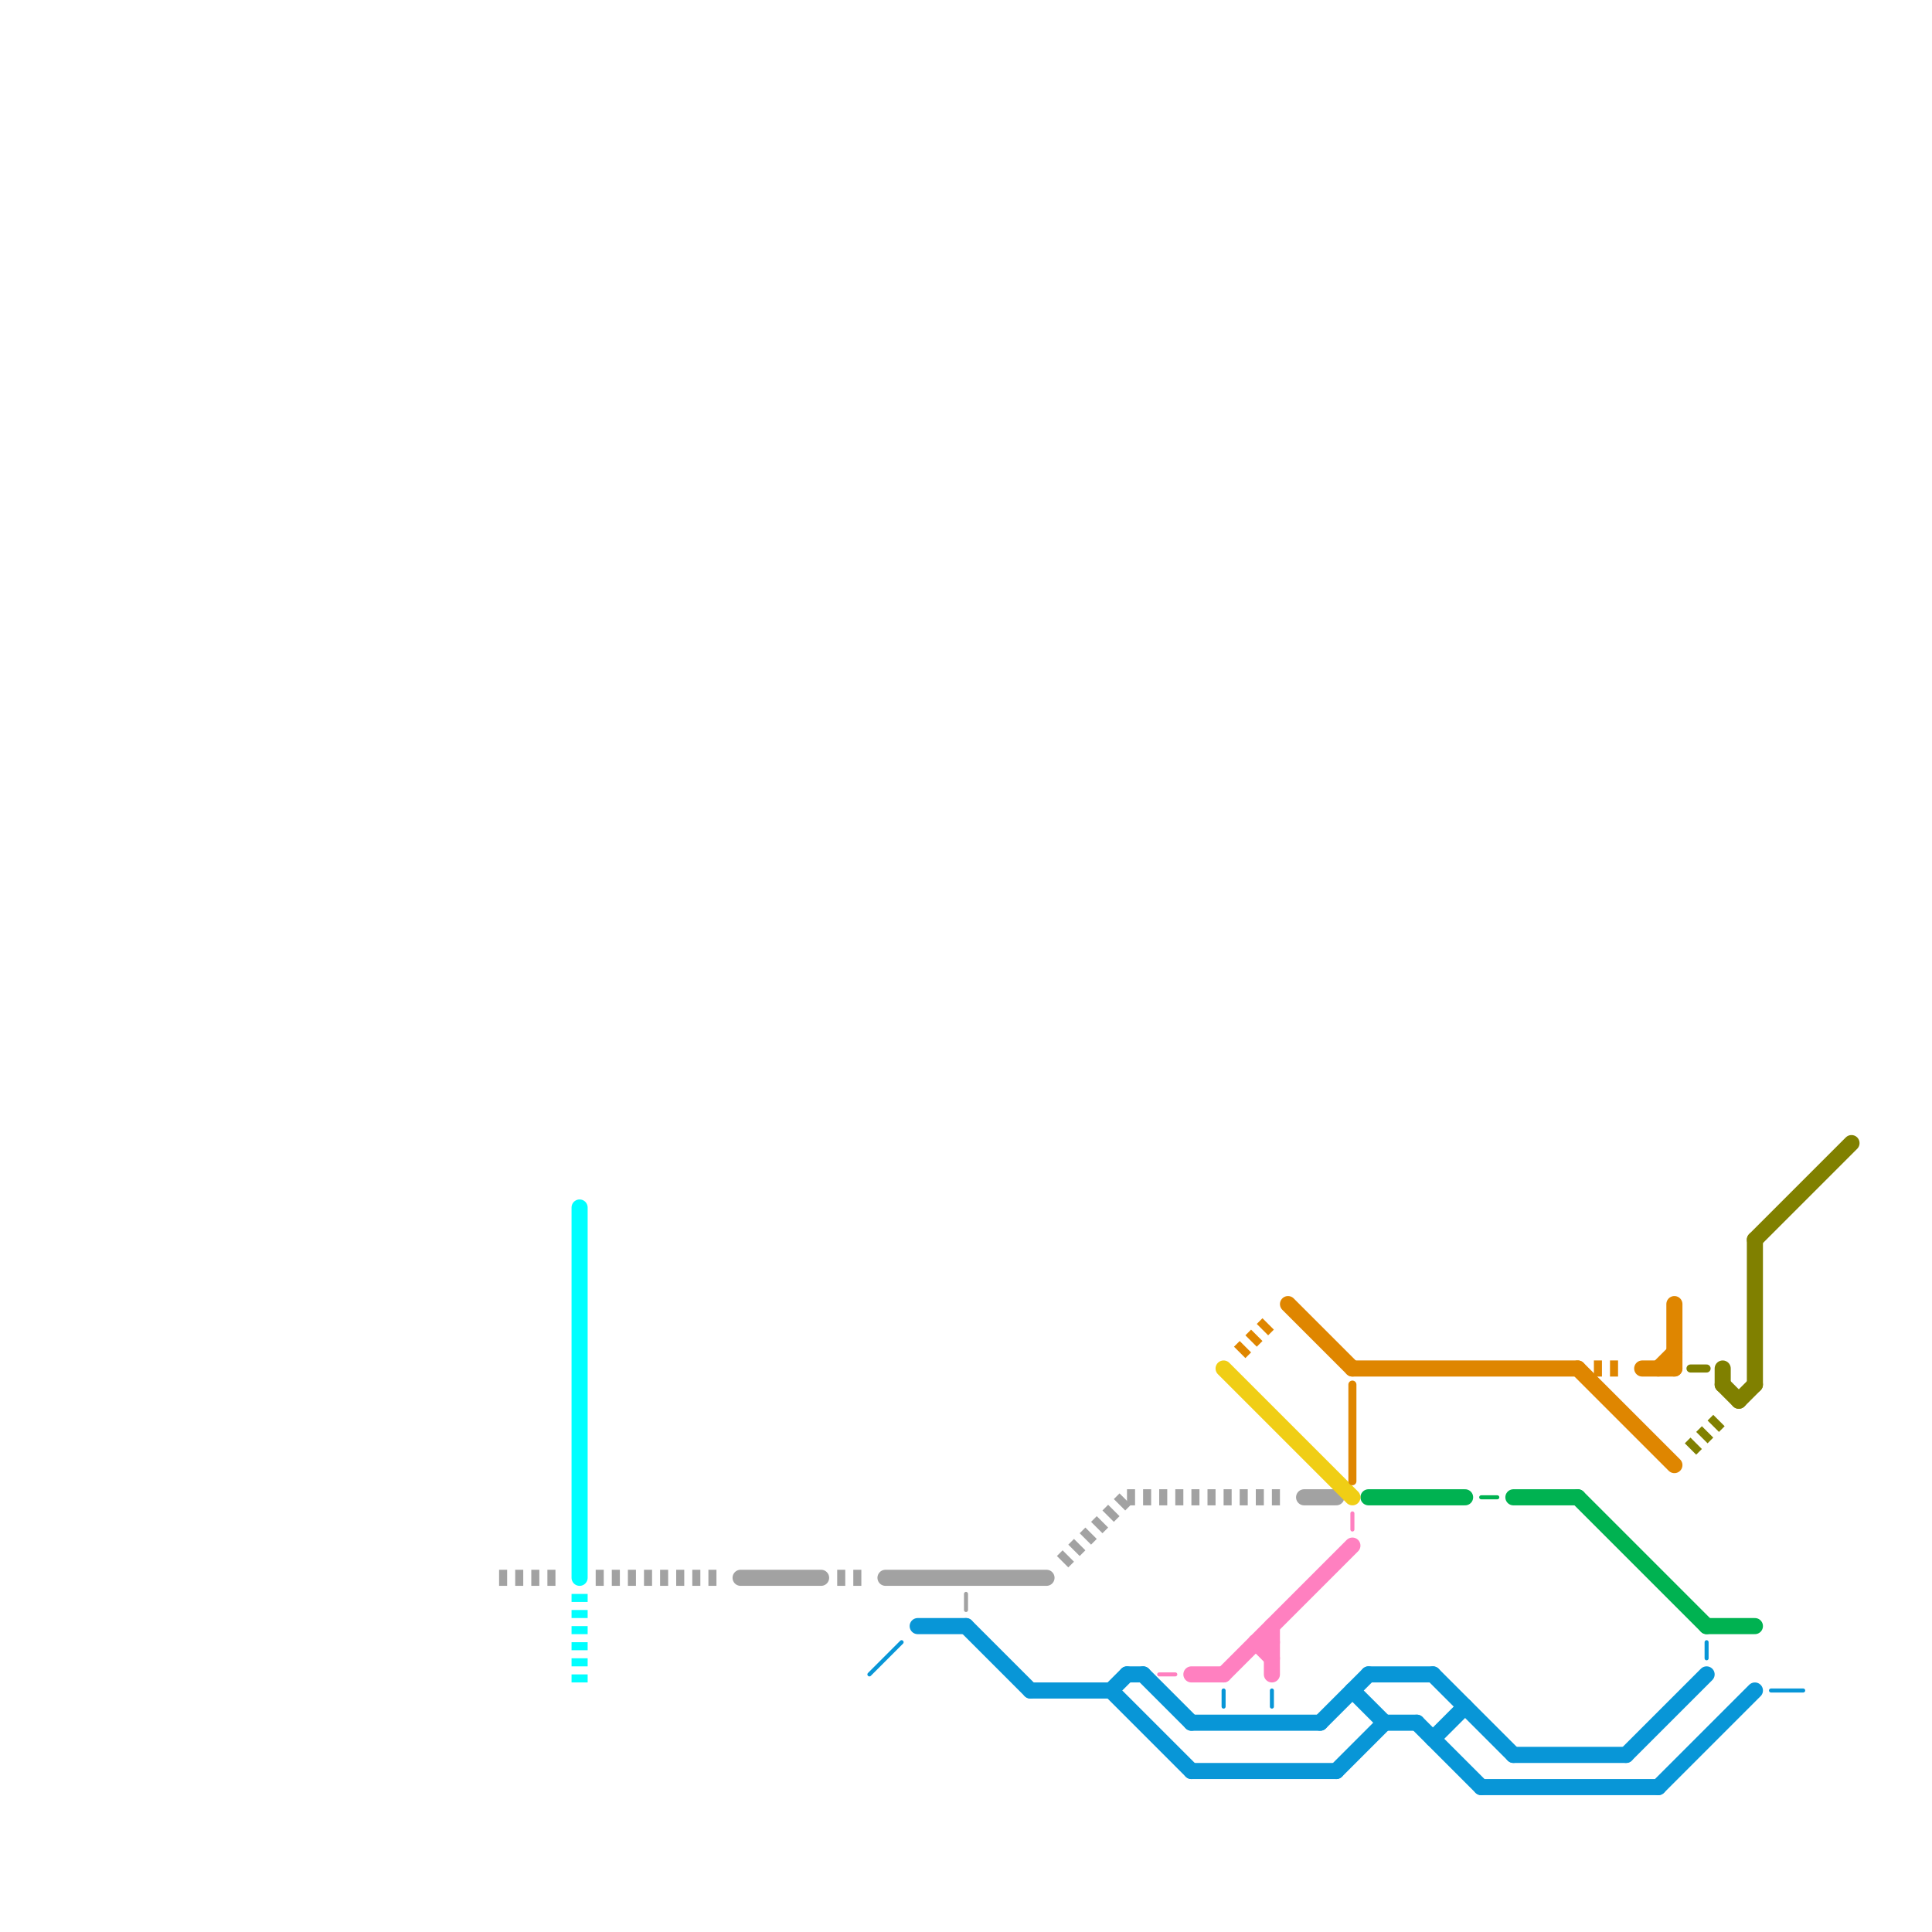 
<svg version="1.1" xmlns="http://www.w3.org/2000/svg" viewBox="0 0 120 120">
<style>text { font: 1px Helvetica; font-weight: 600; white-space: pre; dominant-baseline: central; } line { stroke-width: 1; fill: none; stroke-linecap: round; stroke-linejoin: round; } .c0 { stroke: #808000 } .c1 { stroke: #00b251 } .c2 { stroke: #0896d7 } .c3 { stroke: #ff80c0 } .c4 { stroke: #a2a2a2 } .c5 { stroke: #f0ce15 } .c6 { stroke: #df8600 } .c7 { stroke: #00ffff } .w1 { stroke-width: 1; }.w3 { stroke-width: .5; }.w4 { stroke-width: .25; }.l2 { stroke-dasharray: .5 .5; stroke-linecap: butt; }</style><defs><g id="wm-xf"><circle r="1.2" fill="#000"/><circle r="0.9" fill="#fff"/><circle r="0.6" fill="#000"/><circle r="0.3" fill="#fff"/></g><g id="wm"><circle r="0.6" fill="#000"/><circle r="0.3" fill="#fff"/></g></defs><line class="c0 l2" x1="105" y1="90" x2="107" y2="88"/><line class="c0 w3" x1="105" y1="85" x2="106" y2="85"/><line class="c0 " x1="107" y1="86" x2="108" y2="87"/><line class="c0 " x1="108" y1="87" x2="109" y2="86"/><line class="c0 " x1="107" y1="85" x2="107" y2="86"/><line class="c0 " x1="109" y1="77" x2="115" y2="71"/><line class="c0 " x1="109" y1="77" x2="109" y2="86"/><line class="c1 " x1="106" y1="101" x2="109" y2="101"/><line class="c1 " x1="85" y1="93" x2="91" y2="93"/><line class="c1 " x1="98" y1="93" x2="106" y2="101"/><line class="c1 " x1="94" y1="93" x2="98" y2="93"/><line class="c1 w4" x1="92" y1="93" x2="93" y2="93"/><line class="c2 w4" x1="79" y1="105" x2="79" y2="106"/><line class="c2 w4" x1="110" y1="105" x2="112" y2="105"/><line class="c2 w4" x1="54" y1="104" x2="56" y2="102"/><line class="c2 w4" x1="76" y1="105" x2="76" y2="106"/><line class="c2 w4" x1="106" y1="102" x2="106" y2="103"/><line class="c2 " x1="101" y1="109" x2="106" y2="104"/><line class="c2 " x1="88" y1="107" x2="92" y2="111"/><line class="c2 " x1="74" y1="110" x2="83" y2="110"/><line class="c2 " x1="69" y1="105" x2="74" y2="110"/><line class="c2 " x1="94" y1="109" x2="101" y2="109"/><line class="c2 " x1="74" y1="107" x2="82" y2="107"/><line class="c2 " x1="89" y1="104" x2="94" y2="109"/><line class="c2 " x1="70" y1="104" x2="71" y2="104"/><line class="c2 " x1="82" y1="107" x2="85" y2="104"/><line class="c2 " x1="92" y1="111" x2="103" y2="111"/><line class="c2 " x1="60" y1="101" x2="64" y2="105"/><line class="c2 " x1="89" y1="108" x2="91" y2="106"/><line class="c2 " x1="103" y1="111" x2="109" y2="105"/><line class="c2 " x1="86" y1="107" x2="88" y2="107"/><line class="c2 " x1="85" y1="104" x2="89" y2="104"/><line class="c2 " x1="71" y1="104" x2="74" y2="107"/><line class="c2 " x1="57" y1="101" x2="60" y2="101"/><line class="c2 " x1="84" y1="105" x2="86" y2="107"/><line class="c2 " x1="64" y1="105" x2="69" y2="105"/><line class="c2 " x1="83" y1="110" x2="86" y2="107"/><line class="c2 " x1="69" y1="105" x2="70" y2="104"/><line class="c3 w4" x1="84" y1="94" x2="84" y2="95"/><line class="c3 w4" x1="72" y1="104" x2="73" y2="104"/><line class="c3 " x1="78" y1="102" x2="79" y2="103"/><line class="c3 " x1="76" y1="104" x2="84" y2="96"/><line class="c3 " x1="78" y1="102" x2="79" y2="102"/><line class="c3 " x1="74" y1="104" x2="76" y2="104"/><line class="c3 " x1="79" y1="101" x2="79" y2="104"/><line class="c4 " x1="46" y1="98" x2="51" y2="98"/><line class="c4 " x1="55" y1="98" x2="65" y2="98"/><line class="c4 " x1="81" y1="93" x2="83" y2="93"/><line class="c4 l2" x1="37" y1="98" x2="45" y2="98"/><line class="c4 l2" x1="52" y1="98" x2="54" y2="98"/><line class="c4 l2" x1="31" y1="98" x2="35" y2="98"/><line class="c4 l2" x1="66" y1="97" x2="70" y2="93"/><line class="c4 l2" x1="70" y1="93" x2="80" y2="93"/><line class="c4 w4" x1="60" y1="99" x2="60" y2="100"/><line class="c5 " x1="76" y1="85" x2="84" y2="93"/><line class="c6 w3" x1="84" y1="86" x2="84" y2="92"/><line class="c6 " x1="84" y1="85" x2="98" y2="85"/><line class="c6 " x1="102" y1="85" x2="104" y2="85"/><line class="c6 " x1="103" y1="85" x2="104" y2="84"/><line class="c6 " x1="104" y1="81" x2="104" y2="85"/><line class="c6 " x1="98" y1="85" x2="104" y2="91"/><line class="c6 " x1="80" y1="81" x2="84" y2="85"/><line class="c6 l2" x1="77" y1="84" x2="79" y2="82"/><line class="c6 l2" x1="99" y1="85" x2="101" y2="85"/><line class="c7 " x1="36" y1="75" x2="36" y2="98"/><line class="c7 l2" x1="36" y1="99" x2="36" y2="105"/>
</svg>
